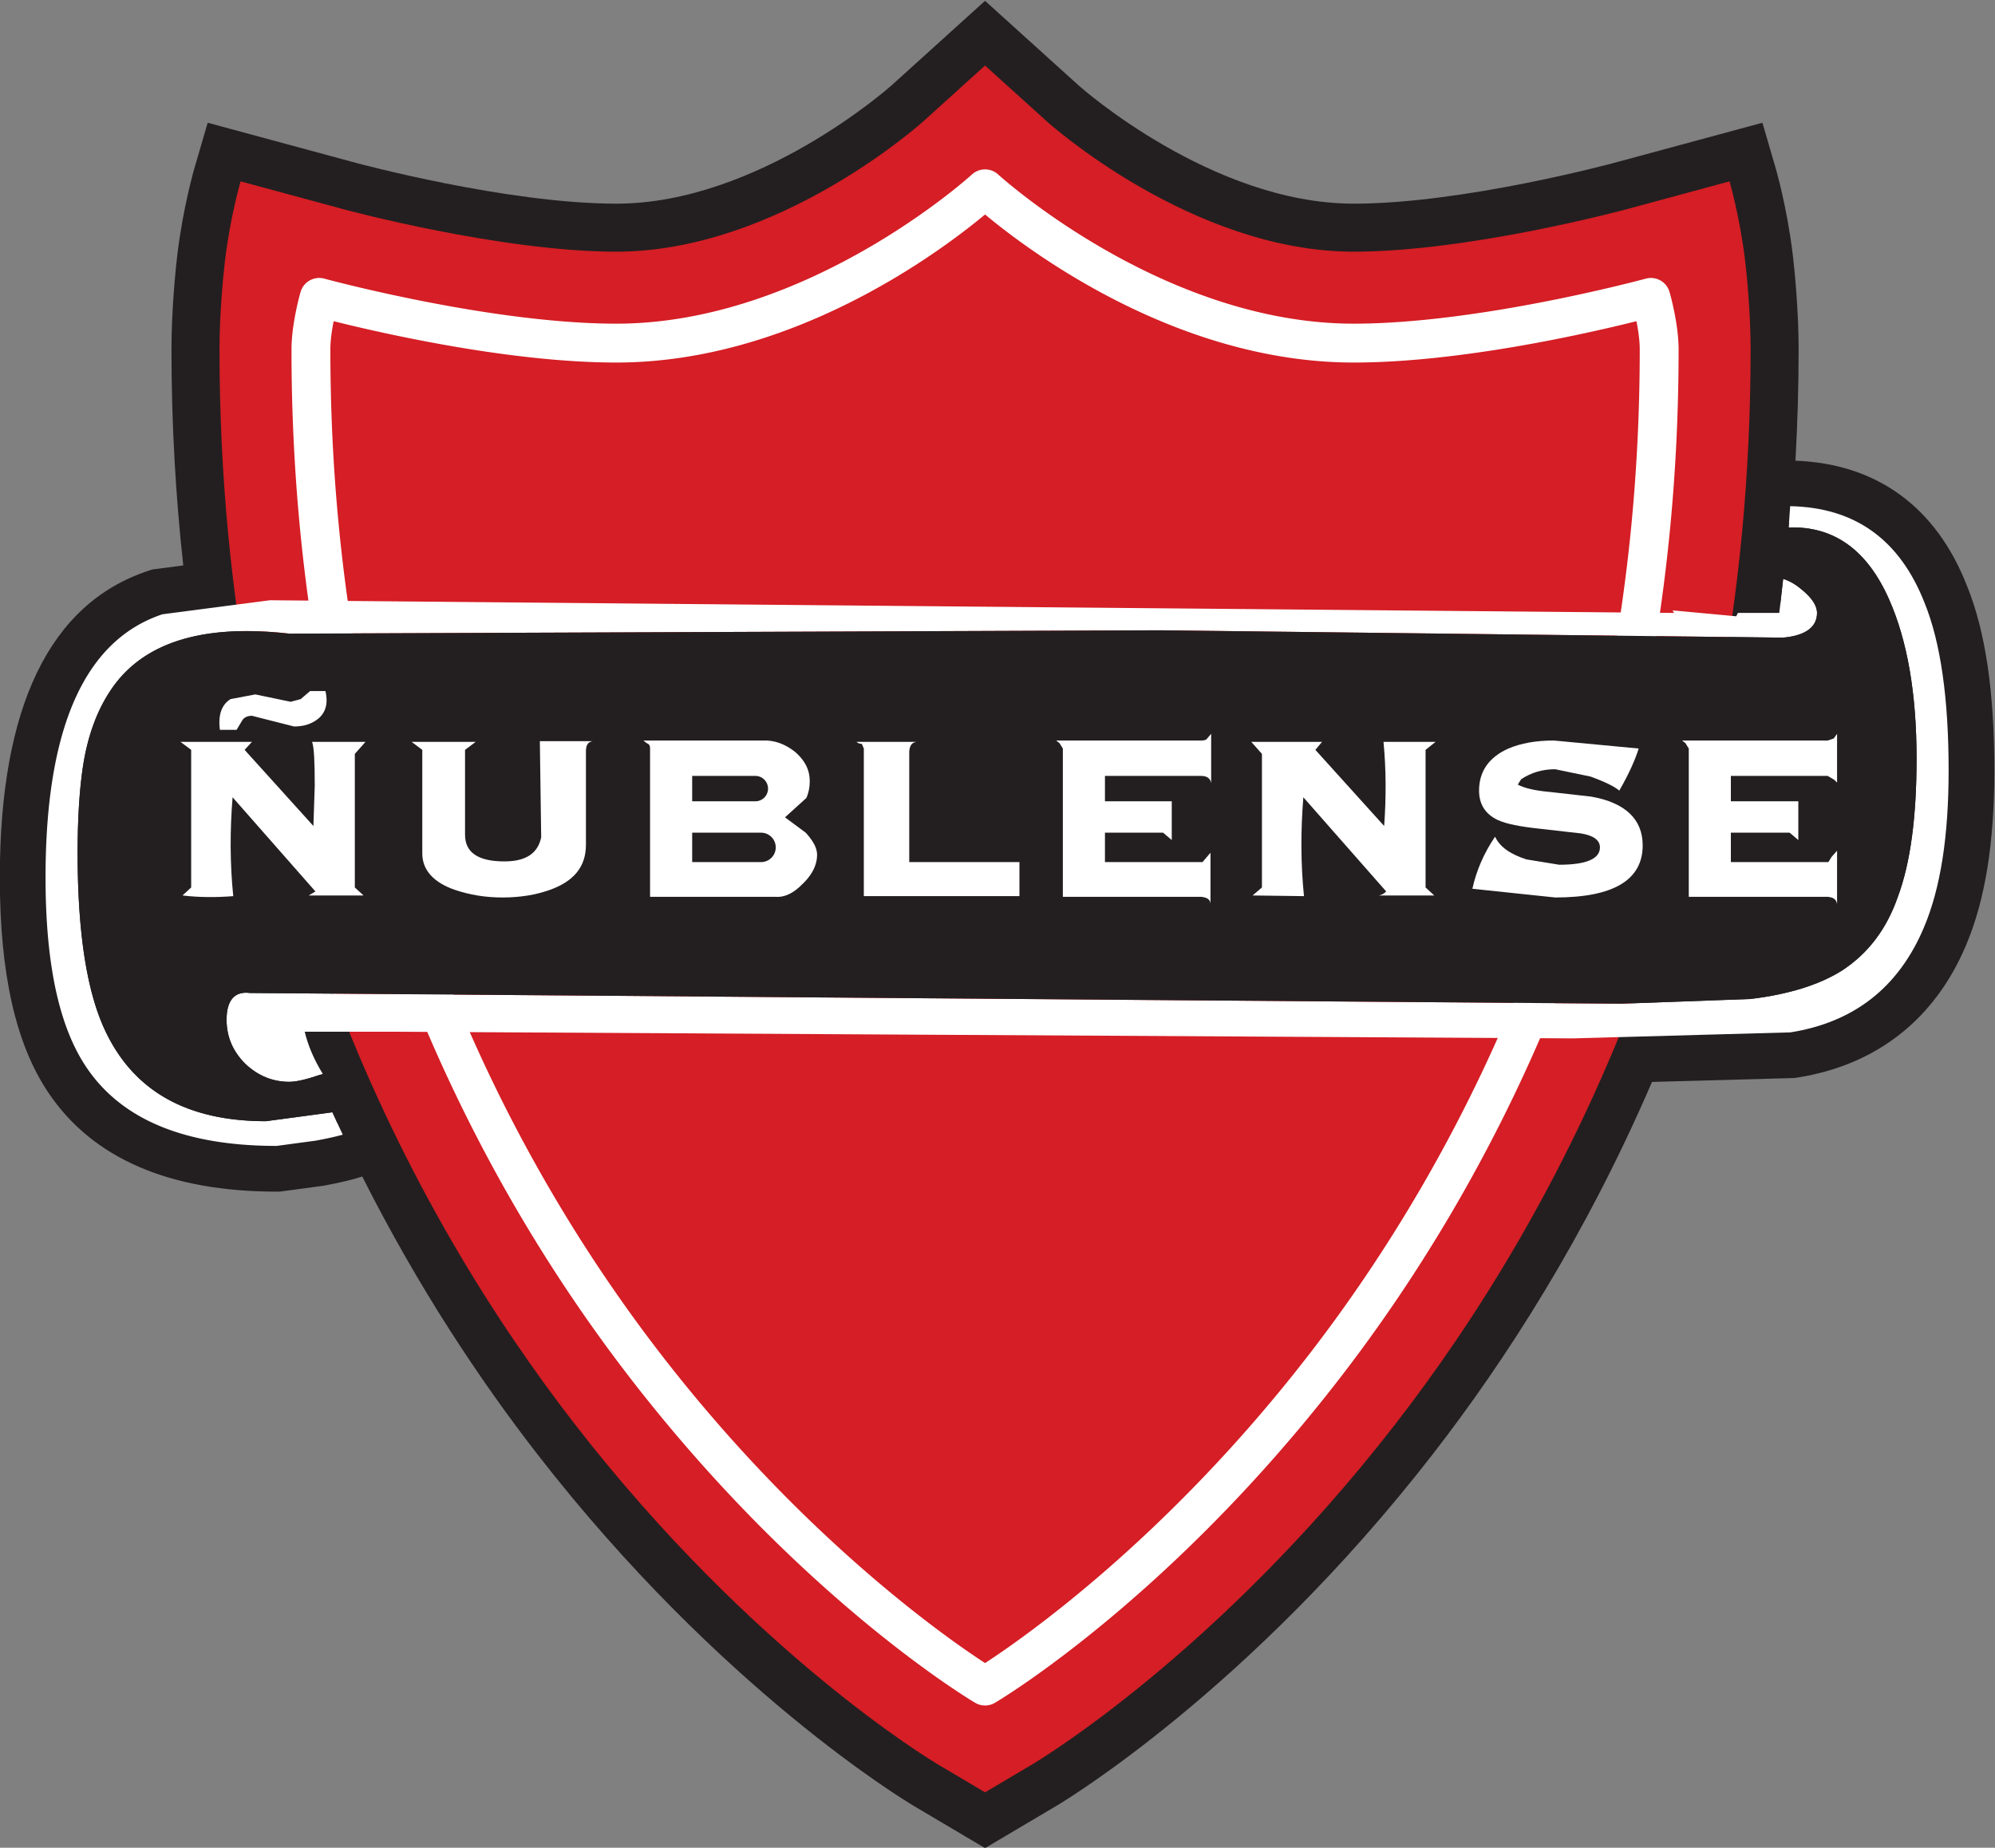 <svg xmlns="http://www.w3.org/2000/svg" viewBox="158.38 340.37 476.94 441.78"><rect x="158.38" y="340.37" width="476.94" height="441.78" fill="#808080" stroke="none"/><defs><clipPath id="a" clipPathUnits="userSpaceOnUse"><path d="M0 841.89h595.276V0H0Z"/></clipPath><clipPath id="b" clipPathUnits="userSpaceOnUse"><path d="M0 841.89h595.276V0H0Z"/></clipPath><clipPath id="c" clipPathUnits="userSpaceOnUse"><path d="M0 841.89h595.276V0H0Z"/></clipPath><clipPath id="d" clipPathUnits="userSpaceOnUse"><path d="M0 841.89h595.276V0H0Z"/></clipPath><clipPath id="e" clipPathUnits="userSpaceOnUse"><path d="M0 841.89h595.276V0H0Z"/></clipPath><clipPath id="f" clipPathUnits="userSpaceOnUse"><path d="M0 841.89h595.276V0H0Z"/></clipPath><clipPath id="g" clipPathUnits="userSpaceOnUse"><path d="M0 841.89h595.276V0H0Z"/></clipPath><clipPath id="h" clipPathUnits="userSpaceOnUse"><path d="M0 841.89h595.276V0H0Z"/></clipPath><clipPath id="i" clipPathUnits="userSpaceOnUse"><path d="M0 841.89h595.276V0H0Z"/></clipPath><clipPath id="j" clipPathUnits="userSpaceOnUse"><path d="M0 841.89h595.276V0H0Z"/></clipPath><clipPath id="k" clipPathUnits="userSpaceOnUse"><path d="M0 841.89h595.276V0H0Z"/></clipPath><clipPath id="l" clipPathUnits="userSpaceOnUse"><path d="M0 841.89h595.276V0H0Z"/></clipPath><clipPath id="m" clipPathUnits="userSpaceOnUse"><path d="M0 841.89h595.276V0H0Z"/></clipPath><clipPath id="n" clipPathUnits="userSpaceOnUse"><path d="M0 841.89h595.276V0H0Z"/></clipPath></defs><path d="M471.575 481.708c-5.539 14.143-16.176 21.875-30.754 22.418.361 6.518.57 13.166.57 19.979 0 6.624-.675 13.899-1.074 17.154-1.027 8.382-2.973 15.1-3.055 15.382l-2.366 8.103-26.578-7.193c-.293-.08-27.106-7.322-46.725-7.322-25.442 0-49.021 20.929-49.257 21.14l-16.856 15.242-16.857-15.242c-.236-.211-23.816-21.14-49.256-21.14-19.602 0-46.436 7.243-46.704 7.315l-26.6 7.2-2.367-8.103c-.082-.282-2.028-7-3.053-15.382-.399-3.258-1.075-10.536-1.075-17.154 0-13.511.76-26.419 2.115-38.765l-5.579-.728-.75-.25c-17.631-5.88-26.57-24.379-26.57-54.981 0-17.261 2.845-29.886 8.701-38.598 7.91-11.784 21.687-17.758 40.949-17.758h.551l7.811 1.054.195.035c2.82.521 5.002 1.041 6.794 1.618 10.04-19.923 21.111-36.551 31.493-49.917 32.784-42.212 66.062-62.164 67.462-62.993l12.74-7.544 12.741 7.544c1.398.829 34.677 20.781 67.461 62.993 13.201 16.998 27.517 39.267 39.409 66.886l25.562.704.523.084c14.174 2.239 24.628 10.443 30.233 23.72 3.42 8.055 5.083 18.311 5.083 31.341 0 14.178-1.607 25.025-4.917 33.158" clip-path="url(#a)" style="fill:#231f20;fill-opacity:1;fill-rule:nonzero;stroke:none" transform="matrix(1.333 0 0 -1.333 0 1122.52)"/><path d="M431.771 540.213c-.954 7.783-2.773 14.015-2.773 14.015l-18.43-4.989c-.278-.076-28.175-7.62-48.975-7.62-29.039 0-54.777 23.131-55.032 23.365l-11.081 10.019-11.082-10.019c-.256-.234-25.992-23.365-55.031-23.365-20.801 0-48.697 7.544-48.976 7.62l-18.43 4.989s-1.819-6.232-2.772-14.015c-.362-2.96-1.01-9.911-1.01-16.108 0-91.524 34.748-155.476 63.898-193.008 31.773-40.912 63.704-60.071 65.048-60.864l8.355-4.949 8.354 4.949c1.344.793 33.274 19.952 65.048 60.864 29.15 37.532 63.897 101.484 63.897 193.008 0 6.197-.646 13.148-1.008 16.108" clip-path="url(#b)" style="fill:#d51e25;fill-opacity:1;fill-rule:nonzero;stroke:none" transform="matrix(1.333 0 0 -1.333 0 1122.52)"/><path d="M295.48 548.292c7.841-6.538 34.427-26.558 66.113-26.558 19.086 0 42.045 5.248 50.713 7.415.304-1.553.589-3.391.589-5.044 0-85.744-32.371-145.518-59.527-180.564-25.417-32.804-51.092-50.653-57.888-55.074-6.796 4.421-32.473 22.27-57.89 55.074-27.155 35.046-59.526 94.82-59.526 180.564 0 1.653.286 3.491.59 5.044 8.666-2.167 31.626-7.415 50.713-7.415 31.685 0 58.271 20.02 66.113 26.558m-2.361 7.166c-.291-.269-29.476-26.753-63.752-26.753-22.592 0-52.084 7.994-52.38 8.075a3.485 3.485 0 0 1-4.267-2.39c-.066-.229-1.627-5.661-1.627-10.285 0-87.865 33.273-149.15 61.184-185.088 30.284-38.991 60.17-56.928 61.427-57.673a3.48 3.48 0 0 1 3.551 0c1.258.745 31.142 18.682 61.427 57.673 27.911 35.938 61.183 97.223 61.183 185.088 0 4.623-1.559 10.055-1.626 10.284a3.483 3.483 0 0 1-4.265 2.391c-.297-.081-29.789-8.075-52.381-8.075-34.277 0-63.461 26.484-63.753 26.753a3.49 3.49 0 0 1-4.721 0" clip-path="url(#c)" style="fill:#fff;fill-opacity:1;fill-rule:nonzero;stroke:none" transform="matrix(1.333 0 0 -1.333 0 1122.52)"/><path d="M463.98 478.62c-4.462 11.389-12.504 17.125-24.105 17.35-.099-1.273-.171-2.568-.28-3.828 8.084.3 14.097-3.998 18.035-12.924 3.235-7.307 4.913-16.772 4.913-28.513 0-10.423-1.081-18.689-3.359-24.797-2.035-5.869-5.386-10.18-9.942-13.179-3.956-2.519-9.462-4.309-16.532-5.154l-23.123-.841-245.945 1.922c-2.756.361-4.193-1.317-4.193-4.793 0-2.998 1.078-5.629 3.353-7.907q3.415-3.233 7.908-3.235c1.318 0 3.353.484 5.99 1.437q-2.337 3.78-3.234 7.548h16.77l210.731-1.193 38.929 1.077c11.379 1.798 19.408 8.023 23.96 18.807 2.999 7.069 4.436 16.41 4.436 28.153 0 12.937-1.437 23.001-4.312 30.07" clip-path="url(#d)" style="fill:#fff;fill-opacity:1;fill-rule:nonzero;stroke:none" transform="matrix(1.333 0 0 -1.333 0 1122.52)"/><path d="M441.935 481.018c-1.108.957-2.212 1.563-3.318 1.914-.234-2.039-.442-4.102-.708-6.11h-7.414c-.101-.198-.187-.414-.3-.601l-11.407 1.059.265-.458-251.818 2.276-19.287-2.515c-14.016-4.674-20.965-20.485-20.965-47.202 0-15.451 2.397-26.719 7.308-34.026 6.35-9.457 17.73-14.129 34.143-14.129l7.068.953c1.921.356 3.502.709 4.784 1.064a287 287 0 0 0-1.853 4.017l-11.916-1.602c-14.017 0-23.48 5.269-28.632 15.808-3.474 7.07-5.151 17.849-5.151 32.346 0 6.35.358 11.503.957 15.457.84 5.509 2.517 9.944 4.793 13.417 5.629 8.745 16.411 12.218 32.226 10.422l156.213.603 111.656-1.321c4.072.36 6.11 1.915 6.11 4.432 0 1.317-.96 2.757-2.754 4.196" clip-path="url(#e)" style="fill:#fff;fill-opacity:1;fill-rule:nonzero;stroke:none" transform="matrix(1.333 0 0 -1.333 0 1122.52)"/><path d="M170.71 392.721q-4.493.002-7.908 3.235c-2.275 2.278-3.353 4.909-3.353 7.907 0 3.476 1.437 5.154 4.193 4.793l245.945-1.922 23.123.841c7.07.845 12.576 2.635 16.532 5.154 4.556 2.999 7.907 7.31 9.942 13.179 2.278 6.108 3.359 14.374 3.359 24.797 0 11.741-1.678 21.206-4.913 28.513-3.938 8.926-9.951 13.224-18.035 12.924.034.385.057.779.086 1.169-1.284-.284-2.339-.908-2.906-2.047-.86-1.73-.732-6.694-.33-8.671.284-1.392 1.219-2.752 1.672-3.981q.252 2.157.5 4.32c1.106-.351 2.21-.957 3.318-1.914 1.794-1.439 2.754-2.879 2.754-4.196 0-2.517-2.038-4.072-6.11-4.432l-111.656 1.321-156.213-.603c-15.815 1.796-26.597-1.677-32.226-10.422-2.276-3.473-3.953-7.908-4.793-13.417-.599-3.954-.957-9.107-.957-15.457 0-14.497 1.677-25.276 5.151-32.346 5.152-10.539 14.615-15.808 28.632-15.808l11.916 1.602c.298-.661.602-1.306.903-1.962.397 3.379-1.2 5.97-3.173 8.681-2.366-.822-4.23-1.258-5.453-1.258" clip-path="url(#f)" style="fill:#231f20;fill-opacity:1;fill-rule:nonzero;stroke:none" transform="matrix(1.333 0 0 -1.333 0 1122.52)"/><path d="M184.368 453.701h-9.585c.36-.959.479-3.593.479-7.908l-.239-7.187-12.339 13.656 1.318 1.439h-12.821l1.918-1.439v-24.678l-1.557-1.438c2.997-.36 6.109-.36 9.104-.12-.598 5.87-.598 11.858-.119 17.732l14.856-16.893-1.198-.719h9.823l-1.557 1.438v23.959zm-9.944 9.105h2.755c.599-2.516-.12-4.316-1.915-5.391-.96-.601-2.159-.959-3.716-.959l-7.546 1.918c-.72 0-1.318-.24-1.678-.719l-1.079-1.798h-2.995c-.358 2.757.36 4.553 1.917 5.51l4.432.841 6.35-1.322 1.798.481z" clip-path="url(#g)" style="fill:#fff;fill-opacity:1;fill-rule:nonzero;stroke:none" transform="matrix(1.333 0 0 -1.333 0 1122.52)"/><path d="M194.549 452.262v-18.566c0-2.995 2.036-5.271 5.991-6.591 2.515-.838 5.272-1.319 8.386-1.319 3.236 0 5.99.481 8.385 1.319 4.433 1.558 6.59 4.192 6.59 8.148v16.77c0 1.08.357 1.678 1.198 1.796h-9.465l.239-17.248c-.598-2.875-2.754-4.315-6.588-4.315-4.673 0-7.068 1.556-7.068 4.793v15.213l1.916 1.439h-11.5z" clip-path="url(#h)" style="fill:#fff;fill-opacity:1;fill-rule:nonzero;stroke:none" transform="matrix(1.333 0 0 -1.333 0 1122.52)"/><path d="M242.953 432.132h12.401a2.638 2.638 0 0 1 0 5.275h-12.401zm0 10.907h11.261a2.276 2.276 0 1 1 0 4.55h-11.261zm-8.75 10.9h21.803c1.918 0 3.714-.718 5.393-2.033 1.795-1.56 2.635-3.238 2.635-5.274 0-1.199-.24-2.156-.599-2.994l-3.835-3.476 3.714-2.755c1.319-1.435 2.038-2.754 2.038-3.951 0-1.918-.958-3.716-2.756-5.396q-2.336-2.334-4.672-2.152h-22.523v26.594c0 .601-.239.841-.599.957z" clip-path="url(#i)" style="fill:#fff;fill-opacity:1;fill-rule:nonzero;stroke:none" transform="matrix(1.333 0 0 -1.333 0 1122.52)"/><path d="M283.201 453.701H272.42c.24-.242.596-.358.959-.358l.359-.841v-26.476h27.911v6.106h-19.765v19.891c.121 1.08.477 1.56 1.317 1.678" clip-path="url(#j)" style="fill:#fff;fill-opacity:1;fill-rule:nonzero;stroke:none" transform="matrix(1.333 0 0 -1.333 0 1122.52)"/><path d="M335.314 454.304q-.18-.364-1.081-.365h-25.997l.601-.48.597-.957v-26.594h24.799c1.081-.122 1.678-.48 1.678-1.321v9.225l-1.437-1.68h-17.49v5.275h10.423l1.558-1.319v6.951h-11.981v4.55h17.249c1.081 0 1.678-.478 1.798-1.313v8.863z" clip-path="url(#k)" style="fill:#fff;fill-opacity:1;fill-rule:nonzero;stroke:none" transform="matrix(1.333 0 0 -1.333 0 1122.52)"/><path d="M376.282 453.701h-9.341c.481-5.033.481-10.063.117-15.095l-12.336 13.656 1.197 1.439h-12.7l1.918-2.158v-23.959l-1.674-1.438 9.217-.12c-.597 5.87-.597 11.74-.117 17.732l14.859-16.893c-.364-.36-.721-.598-1.321-.719h9.941l-1.557 1.438v24.678z" clip-path="url(#l)" style="fill:#fff;fill-opacity:1;fill-rule:nonzero;stroke:none" transform="matrix(1.333 0 0 -1.333 0 1122.52)"/><path d="M386.949 436.688c-2.034-2.992-3.355-6.107-4.072-9.34l14.854-1.562c10.422 0 15.692 3.117 15.692 9.347 0 4.671-3.111 7.668-9.225 8.742l-7.427.839c-2.755.241-4.673.719-5.75 1.32l.601.957c1.793 1.197 3.835 1.798 6.109 1.798l6.347-1.318c2.634-.961 4.308-1.796 5.149-2.516 1.797 3.115 2.882 5.631 3.479 7.547l-15.211 1.437c-3.235 0-5.873-.48-8.151-1.437-3.48-1.557-5.266-4.074-5.266-7.547 0-2.396 1.073-4.19 3.348-5.271 1.557-.717 4.076-1.198 7.43-1.556l7.424-.843c2.275-.354 3.476-1.197 3.476-2.512 0-2.038-2.395-3.115-7.308-3.115l-5.87.957c-2.99.961-4.788 2.278-5.629 4.073" clip-path="url(#m)" style="fill:#fff;fill-opacity:1;fill-rule:nonzero;stroke:none" transform="matrix(1.333 0 0 -1.333 0 1122.52)"/><path d="m420.494 453.939.601-.48.596-.957v-26.594h24.913c1.084-.122 1.561-.48 1.681-1.321v9.583l-.961-1.073-.6-.965h-17.486v5.275h10.542l1.554-1.319v6.951h-12.096v4.55h17.366l1.201-.714.48-.483v8.747l-.597-.835-1.084-.365z" clip-path="url(#n)" style="fill:#fff;fill-opacity:1;fill-rule:nonzero;stroke:none" transform="matrix(1.333 0 0 -1.333 0 1122.52)"/></svg>